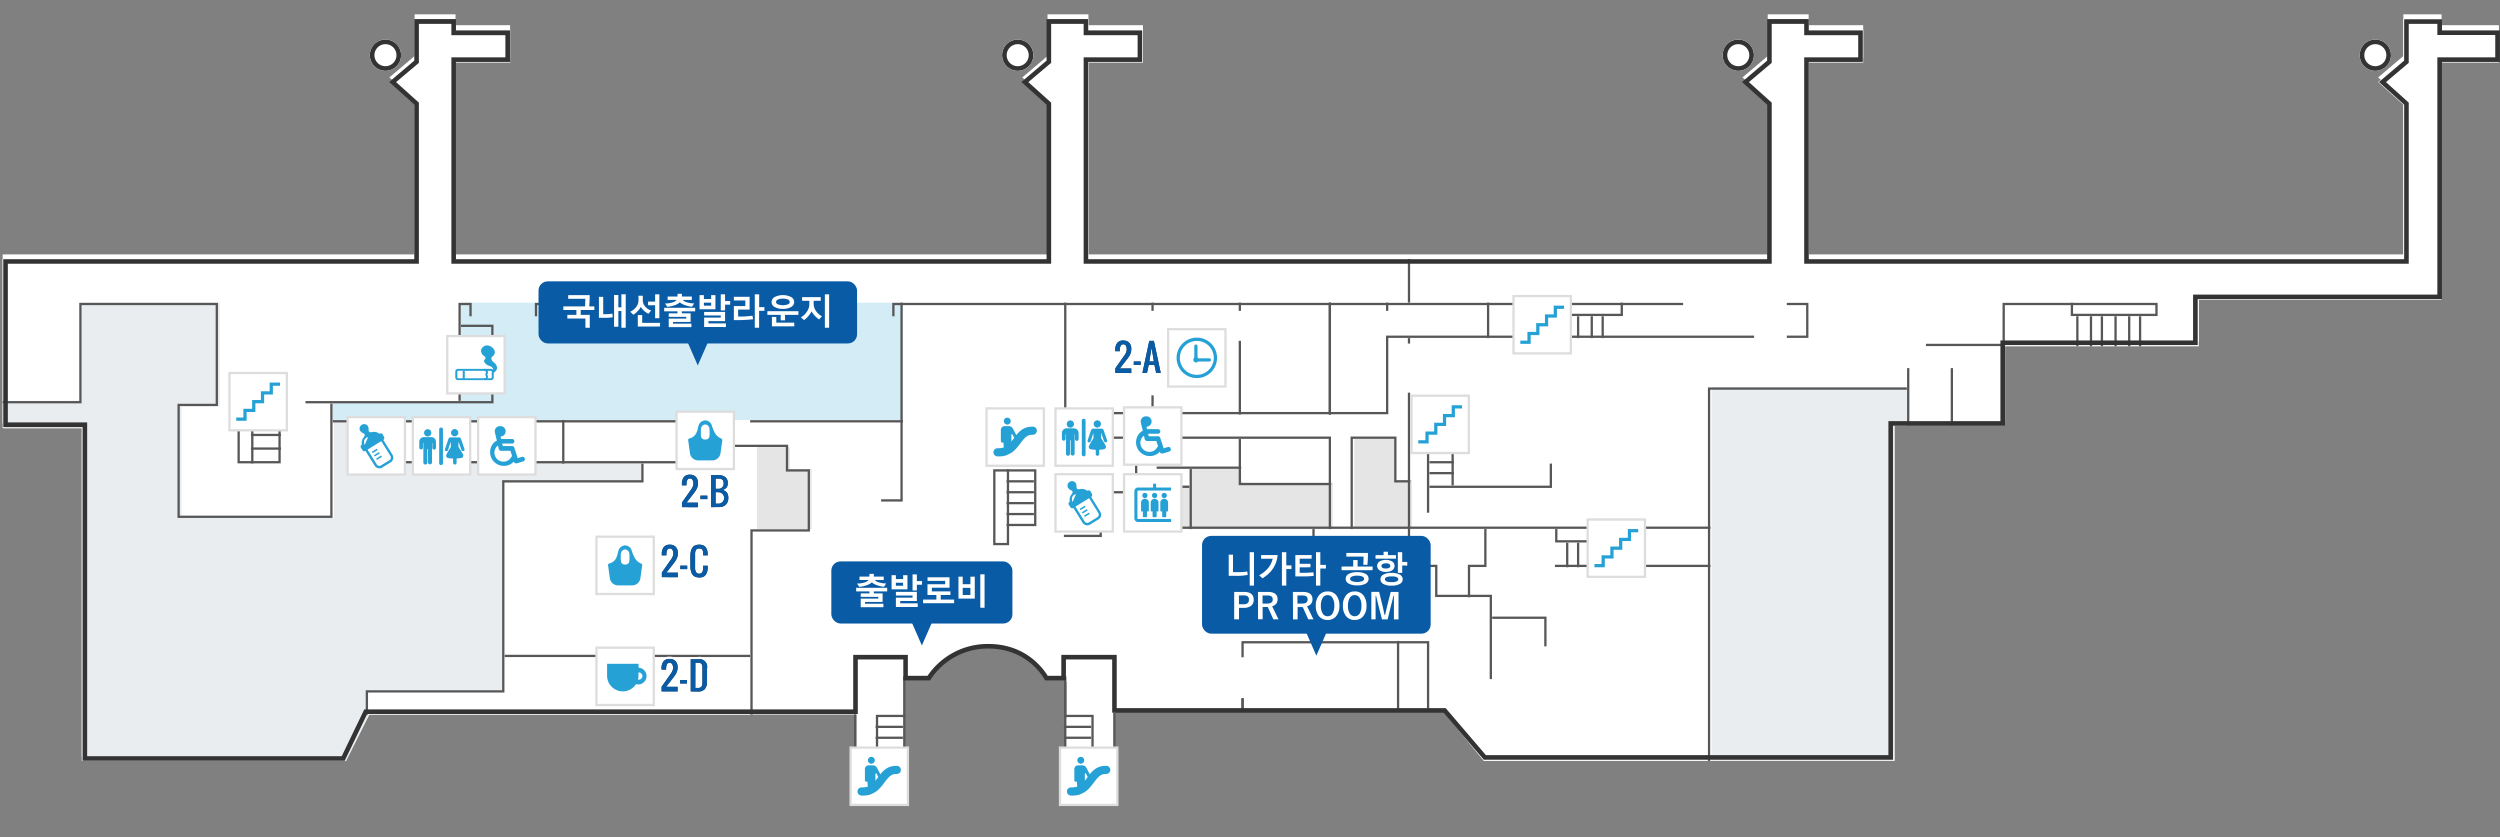 <svg xmlns="http://www.w3.org/2000/svg" xmlns:xlink="http://www.w3.org/1999/xlink" viewBox="0 0 1090 365"><rect x="0" y="0" width="1090" height="365" fill="#808080" stroke="none"/><defs><style>.cls-1,.cls-4{fill:#fff;}.cls-1{stroke:#ddd;}.cls-1,.cls-8{stroke-miterlimit:10;}.cls-2,.cls-3,.cls-7{fill:#26a1d6;}.cls-2{fill-rule:evenodd;}.cls-5{fill:#e9edef;}.cls-6{fill:#e5e5e5;}.cls-7{opacity:0.2;}.cls-10,.cls-12,.cls-8{fill:none;}.cls-8{stroke:#585757;}.cls-9{fill:#333;}.cls-11{fill:#095ba5;}.cls-12{stroke:#fff;stroke-width:2px;}.cls-13{fill:#2f3c45;}</style><symbol id="哺乳瓶" data-name="哺乳瓶" viewBox="0 0 26 26"><rect class="cls-1" x="0.5" y="0.5" width="25" height="25"/><polygon class="cls-3" points="11.45 16.14 13.62 14.8 13.27 14.24 11.1 15.57 11.45 16.14"/><polygon class="cls-3" points="12.37 17.63 14.54 16.3 14.2 15.73 12.02 17.07 12.37 17.63"/><polygon class="cls-3" points="13.29 19.13 15.46 17.8 15.12 17.23 12.94 18.57 13.29 19.13"/><path class="cls-3" d="M14.5,7.69l-.13.08-.06-.06a3.59,3.59,0,0,0-2-.79c-1-.12-1.85.48-2.42-.11s.22-1.15-.7-2.65A2,2,0,0,0,5.86,6.24c.92,1.49,1.8,1.06,2.05,1.82s-.67,1.3-1,2.21a3.53,3.53,0,0,0-.17,2.1s0,.05,0,.07l-.12.08a1,1,0,0,0-.31,1.31L7,14.9a.93.93,0,0,0,1.3.31l0,0,4,6.44a2.4,2.4,0,0,0,3.32.79l3.66-2.25a2.4,2.4,0,0,0,.79-3.32l-4-6.44,0,0a1,1,0,0,0,.31-1.31L15.8,8A.93.93,0,0,0,14.5,7.69ZM9.44,9.18l-1.5,3.46C6.85,9.68,9.44,9.18,9.44,9.18Zm9.73,8.22a1.34,1.34,0,0,1,.08,1.28,1.29,1.29,0,0,1-.52.59l-3.66,2.25a1.34,1.34,0,0,1-1.28.08,1.29,1.29,0,0,1-.59-.52l-4-6.44.92-.57,4.15-2.55.91-.56Z"/></symbol><symbol id="階段" data-name="階段" viewBox="0 0 26 26"><rect class="cls-1" x="0.5" y="0.5" width="25" height="25"/><polygon class="cls-3" points="18.02 4.67 18.02 8.48 14.2 8.48 14.2 12.29 10.39 12.29 10.39 16.11 6.57 16.11 6.57 19.92 3.46 19.92 3.46 21.33 7.98 21.33 7.98 17.52 11.8 17.52 11.8 13.71 15.61 13.71 15.61 9.89 19.43 9.89 19.43 6.08 22.54 6.08 22.54 4.67 18.02 4.67"/></symbol><symbol id="エスカレーター" data-name="エスカレーター" viewBox="0 0 26 26"><rect class="cls-1" x="0.5" y="0.5" width="25" height="25"/><path class="cls-3" d="M9.56,7.53A1.5,1.5,0,1,0,8.05,6,1.51,1.51,0,0,0,9.56,7.53Z"/><path class="cls-3" d="M20.65,8.47h-.44A7.59,7.59,0,0,0,17.37,9a7.86,7.86,0,0,0-2,1.18,10.67,10.67,0,0,0-1.34,1.29l-.56.66L12,9.32a2,2,0,0,0-1.81-1.09H9.55l-1.31,0a1.68,1.68,0,0,0-1.5,1.52l0,5a.66.66,0,0,0,.66.65h.46l.14,2.09a6.7,6.7,0,0,1-2.31.37h-.4a1.78,1.78,0,0,0,0,3.56h.4A10.36,10.36,0,0,0,9,21a25.23,25.23,0,0,0,2.3-1.12,11.56,11.56,0,0,0,1.58-1.3A21,21,0,0,0,15,16.07c.1-.14.2-.28.31-.41.34-.46.65-.89,1-1.28a9.91,9.91,0,0,1,.91-1,5,5,0,0,1,1.36-1A3.9,3.9,0,0,1,20.22,12h.43a1.78,1.78,0,1,0,0-3.56Zm-8.19,5-.28.38c-.27.36-.56.74-.85,1.1l0-3a.23.23,0,0,1,.18-.24.25.25,0,0,1,.28.12l.8,1.54A.71.71,0,0,1,12.46,13.49Z"/></symbol><symbol id="たばこ" data-name="たばこ" viewBox="0 0 26 26"><rect class="cls-1" x="0.5" y="0.5" width="25" height="25"/><path class="cls-2" d="M5.17,15.64A.32.32,0,0,0,4.9,16v2.55a.32.32,0,0,0,.27.34H19.62a.32.32,0,0,0,.27-.34V16a.32.32,0,0,0-.27-.33Zm14.45,4.09H5.17A1.18,1.18,0,0,1,4,18.52V16a1.17,1.17,0,0,1,1.14-1.2H19.62A1.17,1.17,0,0,1,20.77,16v2.55A1.18,1.18,0,0,1,19.62,19.73Z"/><rect class="cls-3" x="7.25" y="15.67" width="0.88" height="3.99"/><path class="cls-3" d="M19.9,16.59a2.43,2.43,0,0,0,2.32-2.13A3.21,3.21,0,0,0,21,12.14c-1.39-.9-1.55-2.23-.85-2.71a2.21,2.21,0,0,0,.95-2.64,3.8,3.8,0,0,0-3-2.19,2.68,2.68,0,0,0-2.74,1.66c-.48.89.32,2.4.95,2.76s1.25,1,.54,1.69c-1,.89.71,2.41,1.67,2.69C20,13.85,21.32,14.72,19.9,16.59Z"/><path class="cls-3" d="M16.65,19.75v-.87c.44,0,.78-.25.78-.57v-.12a1.44,1.44,0,0,1-.14-1.57l0-.06a.61.61,0,0,0,.11-.31c0-.32-.36-.59-.78-.59v-.88a1.56,1.56,0,0,1,1.65,1.47,1.48,1.48,0,0,1-.23.78.53.53,0,0,0-.07.25.55.55,0,0,0,.15.4l.07.07,0,.09a1.27,1.27,0,0,1,.06.47A1.53,1.53,0,0,1,16.65,19.75Z"/></symbol><symbol id="トイレ" data-name="トイレ" viewBox="0 0 26 26"><rect class="cls-1" x="0.5" y="0.5" width="25" height="25"/><path class="cls-3" d="M7,8.9A1.58,1.58,0,1,0,5.4,7.33,1.57,1.57,0,0,0,7,8.9Z"/><path class="cls-3" d="M5.37,9.19a2,2,0,0,0-2.06,2.05v2.62a.8.8,0,0,0,1.59,0v-2.1h.18v8.52a.87.87,0,0,0,1.74,0V14.39h.29v5.89a.88.88,0,0,0,1.75,0V11.76H9v2.1a.79.79,0,0,0,1.58,0V11.24A2.05,2.05,0,0,0,8.58,9.19Z"/><path class="cls-3" d="M18.74,8.85a1.58,1.58,0,1,0-1.58-1.57A1.58,1.58,0,0,0,18.74,8.85Z"/><path class="cls-3" d="M18.79,21.15a.78.78,0,0,0,.79-.74v-1.9a12,12,0,0,0,2.27-.27,1.1,1.1,0,0,0,.67-1c0-.59-2.15-3.81-2.15-3.81l.08-2.27,1.23,3.69a.74.74,0,0,0,.88.42.63.63,0,0,0,.47-.81L21.45,9.86a1,1,0,0,0-.69-.53c-.3,0-3.75,0-4,0a1,1,0,0,0-.7.53l-1.57,4.63a.62.62,0,0,0,.46.81.73.73,0,0,0,.88-.42L17,11.19l.09,2.27S15,16.68,15,17.27a1.1,1.1,0,0,0,.67,1,12.93,12.93,0,0,0,2.38.27v1.9A.78.78,0,0,0,18.79,21.15Z"/><path class="cls-3" d="M12.81,21.39a.83.83,0,0,1-.83-.83V5.75a.83.83,0,0,1,1.65,0V20.56A.83.83,0,0,1,12.81,21.39Z"/></symbol><symbol id="車いす" data-name="車いす" viewBox="0 0 26 26"><rect class="cls-1" x="0.5" y="0.5" width="25" height="25"/><path class="cls-2" d="M14.77,18.18a4.48,4.48,0,0,1-.51.64,3.94,3.94,0,0,1-5.57-5.57L9,13l.16-.13.36,1.53a1,1,0,0,0,1,.76h4.06l.73,2.26Zm6.08.32a1,1,0,0,0-1.28-.69l-1.8.56-1.5-4.59a1,1,0,0,0-1-.69h-4L11,12H15.3a1,1,0,1,0,0-2H10.53l-.24-1.09.22,0A2.21,2.21,0,0,0,10,4.42a2.48,2.48,0,0,0-.54.06A2.23,2.23,0,0,0,7.82,7.16l.84,3.56L8.17,11a6.17,6.17,0,0,0-.93.76,6,6,0,0,0,8.47,8.47l.22-.24.16-.18,0,.13a1,1,0,0,0,1,.69,1.06,1.06,0,0,0,.31,0l2.76-.85A1,1,0,0,0,20.85,18.5Z"/></symbol><symbol id="売店" data-name="売店" viewBox="0 0 26 26"><rect class="cls-1" x="0.5" y="0.5" width="25" height="25"/><path class="cls-3" d="M19.81,12.13a5.71,5.71,0,0,1-2.68-2.51,20.26,20.26,0,0,1-1.42-3.56A3.13,3.13,0,0,0,13,4.29a3.13,3.13,0,0,0-2.7,1.77c-.42.84-.49,2.31-1.19,3.77a4.48,4.48,0,0,1-2.91,2.3.75.75,0,0,0-.61,1l.76,5.49a3.61,3.61,0,0,0,3.57,3.11h6.17a3.61,3.61,0,0,0,3.57-3.11l.76-5.49S20.64,12.46,19.81,12.13ZM14.9,10.47a3.69,3.69,0,0,1-.26,1.39,1.7,1.7,0,0,1-1.64.76,1.69,1.69,0,0,1-1.63-.76,3.66,3.66,0,0,1-.27-1.39V8.55a3.66,3.66,0,0,1,.27-1.39A1.94,1.94,0,0,1,13,6.06a2,2,0,0,1,1.64,1.1,3.69,3.69,0,0,1,.26,1.39Z"/></symbol><symbol id="カフェ" data-name="カフェ" viewBox="0 0 26 26"><rect class="cls-1" x="0.5" y="0.5" width="25" height="25"/><path class="cls-3" d="M18.87,9.21h0V7.51H5.14V12.7a6.85,6.85,0,0,0,12.64,3.65,3.55,3.55,0,0,0,1.09.17,3.66,3.66,0,0,0,0-7.31Zm0,5.23-.26,0a6.93,6.93,0,0,0,.22-1.72V11.29h0a1.58,1.58,0,1,1,0,3.15Z"/></symbol><symbol id="エレベーター" data-name="エレベーター" viewBox="0 0 26 26"><rect class="cls-1" x="0.5" y="0.5" width="25" height="25"/><path class="cls-3" d="M13.82,10.93a1.15,1.15,0,1,0-1.16-1.14A1.15,1.15,0,0,0,13.82,10.93Z"/><path class="cls-3" d="M13.82,11.22a1.71,1.71,0,0,0-1.71,1.55v3.32c0,.54.06.67.32.67h.5V18.9a.36.36,0,0,0,.36.35h1.06a.36.36,0,0,0,.36-.35V16.76h.51c.25,0,.3-.13.3-.67V12.77A1.7,1.7,0,0,0,13.82,11.22Z"/><path class="cls-3" d="M9.6,10.93A1.15,1.15,0,1,0,8.44,9.79,1.15,1.15,0,0,0,9.6,10.93Z"/><path class="cls-3" d="M9.6,11.22a1.7,1.7,0,0,0-1.7,1.55v3.32c0,.54,0,.67.3.67h.51V18.9a.36.36,0,0,0,.36.35h1.06a.36.36,0,0,0,.36-.35V16.76H11c.26,0,.31-.13.31-.67V12.77A1.7,1.7,0,0,0,9.6,11.22Z"/><path class="cls-3" d="M18,10.93a1.15,1.15,0,1,1,1.16-1.14A1.15,1.15,0,0,1,18,10.93Z"/><path class="cls-3" d="M18,11.22a1.7,1.7,0,0,1,1.7,1.55v3.32c0,.54,0,.67-.31.67H18.9V18.9a.35.35,0,0,1-.36.35H17.49a.37.37,0,0,1-.37-.35V16.76h-.5c-.25,0-.31-.13-.31-.67V12.77A1.71,1.71,0,0,1,18,11.22Z"/><path class="cls-3" d="M6.42,7.69a.26.26,0,0,1,.19-.07H21V6.3H14.47V4.65H13.14V6.3H6.61A1.6,1.6,0,0,0,5,7.89V19.76a1.55,1.55,0,0,0,.48,1.12,1.61,1.61,0,0,0,1.13.47H21V20H6.61A.26.26,0,0,1,6.42,20a.28.28,0,0,1-.09-.19V7.89A.27.27,0,0,1,6.42,7.69Z"/></symbol><symbol id="エアリウムラウンジ" data-name="エアリウムラウンジ" viewBox="0 0 26 26"><rect class="cls-1" x="0.5" y="0.5" width="25" height="25"/><path class="cls-2" d="M13,4.18A8.82,8.82,0,1,0,21.82,13,8.81,8.81,0,0,0,13,4.18Zm0,1.43A7.39,7.39,0,1,1,5.62,13,7.39,7.39,0,0,1,13,5.61Z"/><path class="cls-3" d="M12.67,15a1.16,1.16,0,0,1-.84-.36,1.2,1.2,0,0,1,0-1.7s.05,0,.07-.07v-5a.7.7,0,0,1,1.4,0V12.8a1,1,0,0,1,.21.17,1.06,1.06,0,0,1,.19.23h4.68a.7.7,0,1,1,0,1.39H13.59l-.08.08A1.12,1.12,0,0,1,12.67,15Z"/></symbol></defs><g id="フロア"><rect class="cls-4" x="372.86" y="285.13" width="21.31" height="42.5"/><rect class="cls-4" x="464.49" y="285.13" width="21.31" height="42.5"/><circle class="cls-4" cx="1035.64" cy="24.06" r="6.8"/><circle class="cls-4" cx="1035.64" cy="24.06" r="6.8"/><path class="cls-4" d="M1064.52,11V6.25h-16.66V24.43l-11,9.33,11,9.88v67.28H788.57V25.28h23.79V11H788.57V6.25H770.73V24.43l-11,9.33,11,9.88v67.28H474.56V25.28h23.79V11H474.56V6.25H456.72V24.43l-11,9.33,11,9.88v67.28H198.61V25.28H222.4V11H198.61V6.25H180.77V24.43l-11,9.33,11,9.88v67.28H1.16v73.74h34.5V329.77H150.29l9.8-20.22H373.46V285.76h20.22v8.33h11.83A29.75,29.75,0,0,1,431,280.21c17.78,0,24.66,13.88,24.66,13.88H465v-8.33h20.22v22.6H629.41l17.51,21.41H825.44V183.47h48.77V149h84.45V128.76h105.86V25.28h25V11Z"/><circle class="cls-4" cx="757.89" cy="24.06" r="6.8"/><circle class="cls-4" cx="443.72" cy="24.06" r="6.8"/><circle class="cls-4" cx="168.06" cy="24.06" r="6.8"/><path class="cls-4" d="M1064.52,13V8.25h-16.66V26.43l-11,9.33,11,9.88v67.28H788.57V27.28h23.79V13H788.57V8.25H770.73V26.43l-11,9.33,11,9.88v67.28H474.56V27.28h23.79V13H474.56V8.25H456.72V26.43l-11,9.33,11,9.88v67.28H198.61V27.28H222.4V13H198.61V8.25H180.77V26.43l-11,9.33,11,9.88v67.28H1.16v73.74h34.5V331.77H150.29l9.8-20.22H373.46V287.76h20.22v8.33h11.83A29.75,29.75,0,0,1,431,282.21c17.78,0,24.66,13.88,24.66,13.88H465v-8.33h20.22v22.6H629.41l17.51,21.41H825.44V185.47h48.77V151h84.45V130.76h105.86V27.28h25V13Z"/><circle class="cls-4" cx="757.89" cy="24.06" r="6.8"/><circle class="cls-4" cx="443.72" cy="24.06" r="6.8"/><circle class="cls-4" cx="168.06" cy="24.06" r="6.8"/><polygon class="cls-5" points="1.75 174.89 1.75 186.66 36.24 186.66 36.24 331.77 150.87 331.77 161.13 311.29 161.13 300.85 220.6 300.85 220.6 210.45 280.07 210.45 280.07 202.13 158.75 202.13 158.75 184.28 145.67 184.28 145.67 225.91 79.06 225.91 79.06 177.15 95.71 177.15 95.71 131.95 35.05 131.95 35.05 174.77 1.75 174.89"/><polygon class="cls-5" points="519.15 211.64 507.25 211.64 507.25 230.67 581 230.67 581 210.45 541.75 210.45 541.75 204.5 519.15 204.5 519.15 211.64"/><polygon class="cls-5" points="590.52 191.42 590.52 230.67 615.49 230.67 615.49 209.26 608.36 209.26 608.36 191.42 590.52 191.42"/><polygon class="cls-5" points="746.33 168.82 831.97 168.82 831.97 185.47 826.02 185.47 826.02 331.77 746.33 331.77 746.33 168.82"/><polygon class="cls-5" points="330.03 194.99 330.03 230.67 353.82 230.67 353.82 204.5 344.3 204.5 344.3 194.99 330.03 194.99"/><polygon class="cls-5" points="1.75 174.89 1.75 186.66 36.24 186.66 36.24 331.77 150.87 331.77 161.13 311.29 161.13 300.85 220.6 300.85 220.6 210.45 280.07 210.45 280.07 202.13 158.75 202.13 158.75 184.28 145.67 184.28 145.67 225.91 79.06 225.91 79.06 177.15 95.71 177.15 95.71 131.95 35.05 131.95 35.05 174.77 1.75 174.89"/><polygon class="cls-6" points="519.15 211.64 507.25 211.64 507.25 230.67 581 230.67 581 210.45 541.75 210.45 541.75 204.5 519.15 204.5 519.15 211.64"/><polygon class="cls-6" points="590.52 191.42 590.52 230.67 615.49 230.67 615.49 209.26 608.36 209.26 608.36 191.42 590.52 191.42"/><polygon class="cls-5" points="746.33 168.82 831.97 168.82 831.97 185.47 826.02 185.47 826.02 331.77 746.33 331.77 746.33 168.82"/><polygon class="cls-6" points="330.03 194.99 330.03 230.67 353.82 230.67 353.82 204.5 344.3 204.5 344.3 194.99 330.03 194.99"/><polygon class="cls-7" points="145.09 175.46 145.09 183.09 393.68 183.09 393.68 131.95 200.99 131.95 200.99 175.49 145.09 175.46"/><polygon class="cls-4" points="218.83 286.57 218.83 300.85 160.55 300.85 160.55 311.55 327.07 311.55 327.07 286.57 218.83 286.57"/><polygon class="cls-4" points="297.33 194.99 329.45 194.99 329.45 230.67 327.07 230.67 327.07 286.57 218.83 286.57 218.83 210.45 279.49 210.45 279.49 202.13 297.33 202.13 297.33 194.99"/><polygon class="cls-4" points="463.85 131.35 463.85 180.12 605.39 180.12 605.39 146.82 648.22 146.82 648.22 131.35 463.85 131.35"/><rect class="cls-4" x="541.17" y="190.83" width="39.25" height="19.03"/><polyline class="cls-8" points="745.15 331.77 745.15 169.42 831.39 169.42"/><line class="cls-8" x1="831.98" y1="160.5" x2="831.98" y2="185.47"/><line class="cls-8" x1="851.01" y1="160.5" x2="851.01" y2="185.47"/><line class="cls-8" x1="464.45" y1="297.28" x2="464.45" y2="312.74"/><line class="cls-8" x1="109.4" y1="184.88" x2="122.49" y2="184.88"/><line class="cls-8" x1="109.4" y1="178.93" x2="122.49" y2="178.93"/><line class="cls-8" x1="109.4" y1="189.64" x2="122.49" y2="189.64"/><line class="cls-8" x1="109.4" y1="195.58" x2="122.49" y2="195.58"/><polyline class="cls-8" points="109.4 201.53 121.89 201.53 121.89 174.17 109.4 174.17"/><rect class="cls-8" x="104.05" y="168.23" width="5.95" height="33.3"/><polyline class="cls-8" points="438.88 228.89 451.36 228.89 451.36 205.1 438.88 205.1"/><rect class="cls-8" x="433.52" y="205.1" width="5.95" height="32.11"/><polyline class="cls-8" points="669.03 131.95 669.03 137.3 700.9 137.3 707.09 137.3 707.09 131.95"/><line class="cls-8" x1="698.77" y1="137.9" x2="698.77" y2="147.41"/><line class="cls-8" x1="694.01" y1="137.9" x2="694.01" y2="147.41"/><line class="cls-8" x1="688.06" y1="137.9" x2="688.06" y2="147.41"/><line class="cls-8" x1="683.3" y1="137.9" x2="683.3" y2="147.41"/><line class="cls-8" x1="677.36" y1="137.9" x2="677.36" y2="147.41"/><line class="cls-8" x1="671.41" y1="137.9" x2="671.41" y2="147.41"/><polyline class="cls-8" points="903.35 131.95 903.35 137.3 940.22 137.3 940.22 132.54 873.61 132.54 873.61 150.98"/><line class="cls-8" x1="933.08" y1="137.9" x2="933.08" y2="150.98"/><line class="cls-8" x1="928.33" y1="137.9" x2="928.33" y2="150.98"/><line class="cls-8" x1="922.38" y1="137.9" x2="922.38" y2="150.98"/><line class="cls-8" x1="916.43" y1="137.9" x2="916.43" y2="150.98"/><line class="cls-8" x1="911.67" y1="137.9" x2="911.67" y2="150.98"/><line class="cls-8" x1="905.73" y1="137.9" x2="905.73" y2="150.98"/><polyline class="cls-8" points="678.54 230.67 678.54 236.02 704.12 236.02"/><line class="cls-8" x1="699.96" y1="236.62" x2="699.96" y2="247.32"/><line class="cls-8" x1="694.01" y1="236.62" x2="694.01" y2="247.32"/><line class="cls-8" x1="688.06" y1="236.62" x2="688.06" y2="247.32"/><line class="cls-8" x1="683.3" y1="236.62" x2="683.3" y2="247.32"/><line class="cls-8" x1="704.71" y1="230.67" x2="704.71" y2="247.32"/><polyline class="cls-8" points="1.16 175.36 35.06 175.36 35.06 132.54 94.53 132.54 94.53 176.55 77.88 176.55 77.88 225.32 144.49 225.32 144.49 175.96"/><polyline class="cls-8" points="133.19 175.36 214.67 175.36 214.67 142.06 200.99 142.06"/><polyline class="cls-8" points="205.15 137.9 205.15 132.54 200.39 132.54 200.39 174.77"/><polyline class="cls-8" points="393.08 131.95 393.08 218.18 384.16 218.18"/><polyline class="cls-8" points="389.51 137.9 389.51 132.54 733.85 132.54"/><polyline class="cls-8" points="145.09 183.69 297.93 183.69 297.93 201.53 157.97 201.53 158.39 183.15"/><polyline class="cls-8" points="159.95 311.55 159.95 301.44 219.43 301.44 219.43 209.86 280.09 209.86 280.09 202.13"/><polyline class="cls-8" points="297.33 194.39 343.13 194.39 343.13 205.1 352.64 205.1 352.64 231.27 327.66 231.27 327.66 311.55"/><line class="cls-8" x1="220.02" y1="285.98" x2="327.07" y2="285.98"/><line class="cls-8" x1="195.64" y1="183.09" x2="195.64" y2="202.13"/><line class="cls-8" x1="245.59" y1="183.09" x2="245.59" y2="202.13"/><polyline class="cls-8" points="233.7 137.9 233.7 132.54 362.16 132.54 362.16 137.9"/><line class="cls-8" x1="327.07" y1="183.69" x2="393.68" y2="183.69"/><polyline class="cls-8" points="464.45 131.95 464.45 180.12 604.8 180.12 604.8 146.82 764.78 146.82"/><polyline class="cls-8" points="779.05 146.82 787.97 146.82 787.97 132.54 779.05 132.54"/><line class="cls-8" x1="502.51" y1="131.95" x2="502.51" y2="135.52"/><line class="cls-8" x1="502.51" y1="172.39" x2="502.51" y2="180.72"/><line class="cls-8" x1="540.57" y1="131.95" x2="540.57" y2="135.52"/><line class="cls-8" x1="604.8" y1="131.95" x2="604.8" y2="135.52"/><line class="cls-8" x1="614.32" y1="147.41" x2="614.32" y2="149.79"/><polyline class="cls-8" points="614.32 171.2 614.32 246.73 626.21 246.73 626.21 259.81 650 259.81 650 296.09"/><line class="cls-8" x1="540.57" y1="148.6" x2="540.57" y2="180.72"/><line class="cls-8" x1="579.82" y1="131.95" x2="579.82" y2="180.72"/><line class="cls-8" x1="648.81" y1="131.95" x2="648.81" y2="147.41"/><line class="cls-8" x1="614.32" y1="112.92" x2="614.32" y2="131.95"/><polyline class="cls-8" points="463.85 190.83 495.37 190.83 495.37 214.62 479.87 214.62 463.85 214.62"/><polyline class="cls-8" points="463.85 233.65 479.91 233.65 479.91 215.21"/><polyline class="cls-8" points="504.29 190.83 579.82 190.83 579.82 230.67"/><line class="cls-8" x1="504.29" y1="203.91" x2="541.17" y2="203.91"/><polyline class="cls-8" points="540.57 191.42 540.57 211.05 580.42 211.05"/><line class="cls-8" x1="519.16" y1="204.5" x2="519.16" y2="230.67"/><polyline class="cls-8" points="518.57 212.24 507.27 212.24 507.27 230.08 745.75 230.08"/><polyline class="cls-8" points="614.91 209.86 608.37 209.86 608.37 190.83 589.34 190.83 589.34 230.67"/><polyline class="cls-8" points="647.62 230.67 647.62 246.73 640.48 246.73 640.48 260.41"/><polyline class="cls-8" points="650.59 269.33 673.79 269.33 673.79 281.82"/><line class="cls-8" x1="677.95" y1="246.73" x2="745.75" y2="246.73"/><line class="cls-8" x1="572.69" y1="230.67" x2="572.69" y2="279.44"/><line class="cls-8" x1="541.76" y1="304.42" x2="541.76" y2="310.36"/><polyline class="cls-8" points="541.76 286.57 541.76 280.03 622.64 280.03 622.64 309.18"/><line class="cls-8" x1="609.56" y1="310.36" x2="609.56" y2="279.44"/><line class="cls-8" x1="839.71" y1="150.39" x2="873.02" y2="150.39"/><line class="cls-8" x1="464.45" y1="294.9" x2="464.45" y2="312.74"/><line class="cls-8" x1="394.27" y1="294.9" x2="394.27" y2="312.74"/><line class="cls-8" x1="438.87" y1="214.61" x2="450.77" y2="214.61"/><line class="cls-8" x1="438.87" y1="209.86" x2="450.77" y2="209.86"/><line class="cls-8" x1="438.87" y1="219.37" x2="450.77" y2="219.37"/><line class="cls-8" x1="438.87" y1="224.13" x2="450.77" y2="224.13"/><line class="cls-8" x1="579.82" y1="131.95" x2="579.82" y2="180.72"/><line class="cls-8" x1="633.35" y1="191.42" x2="633.35" y2="211.64"/><polyline class="cls-8" points="623.24 212.24 676.17 212.24 676.17 202.13"/><line class="cls-8" x1="633.94" y1="206.29" x2="623.24" y2="206.29"/><line class="cls-8" x1="633.94" y1="201.53" x2="623.24" y2="201.53"/><line class="cls-8" x1="633.94" y1="195.58" x2="623.24" y2="195.58"/><line class="cls-8" x1="622.64" y1="191.42" x2="622.64" y2="223.54"/><line class="cls-8" x1="541.76" y1="304.42" x2="541.76" y2="310.36"/><path class="cls-9" d="M1035.64,19.26a4.8,4.8,0,1,1-4.8,4.8,4.81,4.81,0,0,1,4.8-4.8m0-2a6.8,6.8,0,1,0,6.8,6.8,6.8,6.8,0,0,0-6.8-6.8Z"/><path class="cls-9" d="M1062.68,10.31v4.94h25.25V25h-25.25V128.45H956.18v20h-84v35.17H823.34V329.23H647.84l-16.91-19.77-.6-.7H486.89V285.53H462.73v9.12H456.8c-2.14-3.5-9.84-13.88-25.82-13.88a31.65,31.65,0,0,0-26.58,13.88h-8.58v-9.12H372v23.76H158.83l-.54,1.13L149,329.69H38V184.17H3.42V115H182.63V44.75l-.66-.6-9.28-8.35L181.93,28l.7-.6v-17H196.8v4.94h23.55V25H196.8v90H458.3V44.75l-.66-.6-9.28-8.35L457.59,28l.71-.6v-17h14.17v4.94H496V25H472.47v90h300V44.75l-.67-.6-9.28-8.35L771.76,28l.71-.6v-17h14.16v4.94h23.55V25H786.63v90h263.58V44.75l-.66-.6-9.28-8.35L1049.5,28l.71-.6v-17h12.47m2-2h-16.47V26.43l-11,9.33,11,9.88V113H788.63V27h23.55V13.25H788.63V8.31H770.47V26.43l-11,9.33,11,9.88V113h-296V27H498V13.25H474.47V8.31H456.3V26.43l-11,9.33,11,9.88V113H198.8V27h23.55V13.25H198.8V8.31H180.63V26.43l-11,9.33,11,9.88V113H1.42v73.21H36V331.69H150.29l9.8-20.4H374V287.53h19.84v9.12h11.69A29.75,29.75,0,0,1,431,282.77c17.78,0,24.66,13.88,24.66,13.88h9.09v-9.12h20.16v23.23H629.41l17.51,20.47H825.34V185.62H874.2V150.45h84v-20h106.5V27h25.25V13.25h-25.25V8.31Z"/><path class="cls-9" d="M757.89,19.26a4.8,4.8,0,1,1-4.8,4.8,4.81,4.81,0,0,1,4.8-4.8m0-2a6.8,6.8,0,1,0,6.8,6.8,6.81,6.81,0,0,0-6.8-6.8Z"/><path class="cls-9" d="M443.72,19.26a4.8,4.8,0,1,1-4.8,4.8,4.82,4.82,0,0,1,4.8-4.8m0-2a6.8,6.8,0,1,0,6.81,6.8,6.81,6.81,0,0,0-6.81-6.8Z"/><path class="cls-9" d="M168.06,19.26a4.8,4.8,0,1,1-4.8,4.8,4.81,4.81,0,0,1,4.8-4.8m0-2a6.8,6.8,0,1,0,6.8,6.8,6.8,6.8,0,0,0-6.8-6.8Z"/><rect id="_スライス_" data-name="&lt;スライス&gt;" class="cls-10" x="1.16" y="110.54" width="862.34" height="246.21"/><line class="cls-8" x1="381.78" y1="335.94" x2="393.68" y2="335.94"/><line class="cls-8" x1="381.78" y1="340.69" x2="393.68" y2="340.69"/><line class="cls-8" x1="475.75" y1="335.94" x2="463.85" y2="335.94"/><line class="cls-8" x1="476.94" y1="340.69" x2="465.04" y2="340.69"/><line class="cls-8" x1="381.78" y1="344.26" x2="393.68" y2="344.26"/><line class="cls-8" x1="475.75" y1="344.26" x2="463.85" y2="344.26"/><polyline class="cls-8" points="394.27 348.43 394.27 312.15 382.38 312.15 382.38 348.43"/><line class="cls-8" x1="381.78" y1="321.66" x2="393.68" y2="321.66"/><line class="cls-8" x1="381.78" y1="316.91" x2="393.68" y2="316.91"/><line class="cls-8" x1="381.78" y1="326.42" x2="393.68" y2="326.42"/><line class="cls-8" x1="381.78" y1="331.18" x2="393.68" y2="331.18"/><line class="cls-8" x1="372.86" y1="311.55" x2="372.86" y2="348.43"/><polyline class="cls-8" points="464.45 348.43 464.45 312.15 476.34 312.15 476.34 348.43"/><line class="cls-8" x1="475.75" y1="321.66" x2="463.85" y2="321.66"/><line class="cls-8" x1="475.75" y1="316.91" x2="463.85" y2="316.91"/><line class="cls-8" x1="475.75" y1="326.42" x2="463.85" y2="326.42"/><line class="cls-8" x1="475.75" y1="331.18" x2="463.85" y2="331.18"/><line class="cls-8" x1="485.86" y1="310.36" x2="485.86" y2="348.43"/><line class="cls-8" x1="372.86" y1="311.55" x2="372.86" y2="348.43"/></g><g id="文字"><g id="韓国語"><g id="吹き出し"><rect class="cls-11" x="234.8" y="122.67" width="138.88" height="27.07" rx="4"/><polygon class="cls-11" points="304.23 159.34 299.16 147.74 309.31 147.74 304.23 159.34"/><rect class="cls-11" x="362.46" y="244.78" width="78.95" height="27.07" rx="4"/><polygon class="cls-11" points="401.94 281.44 396.86 269.84 407.01 269.84 401.94 281.44"/><rect class="cls-11" x="524.09" y="233.65" width="99.68" height="42.63" rx="4"/><polygon class="cls-11" points="573.93 285.88 568.85 274.28 579 274.28 573.93 285.88"/></g><g id="韓国語-2" data-name="韓国語"><path class="cls-4" d="M255.24,142.89v-4h-7.88v-1.61h3.95v-2.11h-5.69v-1.59h9.48c.07-1.18.11-2.28.11-3.29h-7.47v-1.6h9.37c0,1.3-.06,2.93-.19,4.89h2.22v1.59H253.2v2.11h3.94v5.66Z"/><path class="cls-4" d="M267.17,138.31a15.39,15.39,0,0,1-2.09.24c-.69,0-2,0-3.95,0v-9.13H263V137a27,27,0,0,0,4-.25Zm3.76,4.58v-7.28H269.6v6.84h-1.87V128.61h1.87V134h1.33v-5.69h1.89v14.57Z"/><path class="cls-4" d="M282.72,136.81a7.85,7.85,0,0,1-3.32-3,8.59,8.59,0,0,1-1.47,1.94,7.53,7.53,0,0,1-1.78,1.48l-1.38-1.31a6.38,6.38,0,0,0,2.61-2.1,4.61,4.61,0,0,0,1-2.78v-2.11h1.88V131a4.09,4.09,0,0,0,1.07,2.68,5.22,5.22,0,0,0,2.57,1.67Zm-4.64,5.57v-5H280v3.38h7.78v1.59Zm7.55-3.64v-5.63h-3.07v-1.6h3.07v-3.19h1.85v10.42Z"/><path class="cls-4" d="M291.57,142.64V138.9h7.65v-.76h-7.65v-1.52h3.82v-.88h-5.8v-1.55H303.1v1.55h-5.81v.88h3.82v3.73h-7.66v.78h8v1.51Zm10.16-8.91a11.63,11.63,0,0,1-3-.66,7,7,0,0,1-2.33-1.24,6.24,6.24,0,0,1-2.25,1.24,12.6,12.6,0,0,1-3.21.69l-1-1.44a10.57,10.57,0,0,0,3.1-.41,4.26,4.26,0,0,0,2-1.13h-3.95v-1.49h4.32V128.1h1.9v1.19h4.32v1.49h-3.95a4.41,4.41,0,0,0,2,1.09,10.6,10.6,0,0,0,3,.41Z"/><path class="cls-4" d="M305,134.84v-6.15h1.89v1.68h3.17v-1.68h1.87v6.15Zm5.06-2.87H306.9v1.29h3.17ZM307,142.56v-4.08h7.25v-.94H307V136h9.13v4h-7.25v1h7.63v1.59Zm9.13-9.73v2.5h-1.88v-7h1.88v2.92h2.22v1.59Z"/><path class="cls-4" d="M328.36,139.19a60.34,60.34,0,0,1-8.4.37v-6.11h5V131h-5V129.4h6.87V135h-5V138a36.75,36.75,0,0,0,6.24-.36Zm2.61-3.68v7.38h-1.88V128.32H331v5.59h2.28v1.6Z"/><path class="cls-4" d="M342.28,137.27v2.4h-1.9v-2.4h-5.8v-1.59H348.1v1.59Zm-.94-2.61a6.8,6.8,0,0,1-3.61-.81,2.45,2.45,0,0,1-1.31-2.16,2.53,2.53,0,0,1,1.33-2.19,8.09,8.09,0,0,1,7.18,0,2.53,2.53,0,0,1,1.33,2.19,2.45,2.45,0,0,1-1.32,2.16A6.83,6.83,0,0,1,341.34,134.66Zm-4.78,7.61v-4.08h1.9v2.48h7.84v1.6Zm4.78-12.06a4.86,4.86,0,0,0-2.22.4,1.22,1.22,0,0,0-.76,1.08,1.14,1.14,0,0,0,.77,1,6.62,6.62,0,0,0,4.42,0,1.14,1.14,0,0,0,.77-1,1.22,1.22,0,0,0-.76-1.08A4.86,4.86,0,0,0,341.34,130.21Z"/><path class="cls-4" d="M357.11,139.28a11.37,11.37,0,0,1-3.28-3.52,10.93,10.93,0,0,1-3.26,3.8l-1.39-1.21a6.73,6.73,0,0,0,2.54-2.35,5.8,5.8,0,0,0,1.15-3.32v-1.54h-3.16v-1.6h8.14v1.6h-3.09v1.49a5.13,5.13,0,0,0,1.09,3.05,7,7,0,0,0,2.51,2.21Zm2.53,3.61V128.32h1.86v14.57Z"/><path class="cls-4" d="M375.27,264.74V261h7.66v-.76h-7.66v-1.51h3.82v-.89h-5.8v-1.55h13.52v1.55H381v.89h3.82v3.72h-7.66v.78h8v1.51Zm10.17-8.91a11.63,11.63,0,0,1-3-.66,6.93,6.93,0,0,1-2.33-1.24,6.38,6.38,0,0,1-2.26,1.24,12.53,12.53,0,0,1-3.2.69l-1-1.44a10.46,10.46,0,0,0,3.09-.41,4.17,4.17,0,0,0,2-1.13h-4v-1.49h4.33V250.2H381v1.19h4.31v1.49h-3.94a4.36,4.36,0,0,0,2,1.09,10.5,10.5,0,0,0,3,.41Z"/><path class="cls-4" d="M388.72,256.94v-6.15h1.88v1.68h3.17v-1.68h1.88v6.15Zm5-2.87H390.6v1.3h3.17Zm-3.11,10.59v-4.08h7.26v-.94h-7.26v-1.59h9.14v4h-7.25v1h7.63v1.59Zm9.14-9.72v2.49h-1.88v-7h1.88v2.92H402v1.6Z"/><path class="cls-4" d="M402.46,263v-1.58h5.81v-2h-3.89v-4.69h7.71v-1.47h-7.68v-1.56H414v4.54h-7.72v1.61h8.1v1.57h-4.22v2H416V263Z"/><path class="cls-4" d="M417.89,261v-9.57h1.85v3.29h3.36v-3.29H425V261Zm5.21-4.69h-3.36v3.1h3.36Zm4.31,8.64V250.42h1.86V265Z"/><path class="cls-4" d="M544,250.65a21.57,21.57,0,0,1-5,.41l-3.28,0v-9.22h1.87v7.62c1.92,0,3.24,0,4-.05a15.46,15.46,0,0,0,2.21-.26Zm.87,4.68V240.77h1.87v14.56Z"/><path class="cls-4" d="M550.45,252.15,549,250.82q4.88-2.69,5.9-7.21h-5.06V242h7.21C556.69,246.29,554.47,249.67,550.45,252.15Zm10.37-4.05v7.23h-1.91V240.77h1.91v5.74h2.25v1.59Z"/><path class="cls-4" d="M566.66,247.35v2.39h.75a42,42,0,0,0,5.22-.22l.17,1.56a45.81,45.81,0,0,1-5.67.24h-2.36V242h7.1v1.59h-5.21v2.23h4.69v1.52Zm9,.53v7.45h-1.89V240.77h1.89v5.52h2.43v1.59Z"/><path class="cls-4" d="M584.93,248.62V247H590v-2.81h1.92V247h6.54v1.59Zm6.79,6.61a7.13,7.13,0,0,1-3.69-.79,2.34,2.34,0,0,1,0-4.2,7.35,7.35,0,0,1,3.69-.77,7.46,7.46,0,0,1,3.7.76,2.37,2.37,0,0,1,0,4.23A7.4,7.4,0,0,1,591.72,255.23Zm4.69-14.14a47.67,47.67,0,0,1-.22,5.2l-1.81-.09c.07-.64.11-1.81.14-3.51H587v-1.6Zm-4.69,9.9a5.41,5.41,0,0,0-2.27.38c-.52.25-.79.58-.79,1s.27.73.79,1a7,7,0,0,0,4.53,0q.78-.37.78-1c0-.41-.26-.74-.78-1A5.36,5.36,0,0,0,591.72,251Z"/><path class="cls-4" d="M599.73,243.57v-1.52h3.51v-1.49h1.9v1.49h3.51v1.52Zm4.48,5.78a4.63,4.63,0,0,1-2.76-.73,2.28,2.28,0,0,1,0-3.8,5.66,5.66,0,0,1,5.56,0,2.28,2.28,0,0,1,0,3.81A4.77,4.77,0,0,1,604.21,249.35Zm2.53,6a7.2,7.2,0,0,1-3.59-.74,2.27,2.27,0,0,1,0-4.08,7.1,7.1,0,0,1,3.58-.74,7.2,7.2,0,0,1,3.57.73,2.28,2.28,0,0,1,0,4.09A7.08,7.08,0,0,1,606.74,255.33Zm-2.51-9.72a2.7,2.7,0,0,0-1.43.3.94.94,0,0,0-.48.81c0,.75.64,1.13,1.91,1.13s1.92-.38,1.92-1.13S605.51,245.61,604.23,245.61Zm2.51,5.69c-1.93,0-2.9.41-2.9,1.24s1,1.26,2.9,1.26,2.9-.42,2.9-1.26S608.67,251.3,606.74,251.3Zm4.62-4.75v3.19h-1.9v-9h1.9V245h2.21v1.59Z"/><path class="cls-4" d="M538.1,258.07h4.23q4.29,0,4.29,3.44a3.14,3.14,0,0,1-1.28,2.71,5.33,5.33,0,0,1-3.13.81h-2v5H538.1Zm2.08,1.56v3.84h2c1.57,0,2.36-.65,2.36-2s-.76-1.89-2.29-1.89Z"/><path class="cls-4" d="M548.47,258.07h4.31q4.25,0,4.25,3.26a3,3,0,0,1-.69,2,3.41,3.41,0,0,1-1.69,1l2.77,5.69h-2.24l-2.43-5.38-.54,0h-1.7v5.36h-2Zm2,1.56v3.53h2.09c1.56,0,2.35-.6,2.35-1.8s-.76-1.73-2.26-1.73Z"/><path class="cls-4" d="M563.69,258.07H568c2.84,0,4.25,1.09,4.25,3.26a3,3,0,0,1-.69,2,3.43,3.43,0,0,1-1.68,1l2.77,5.69H570.4L568,264.69l-.54,0h-1.7v5.36h-2Zm2,1.56v3.53h2.09c1.57,0,2.35-.6,2.35-1.8s-.75-1.73-2.26-1.73Z"/><path class="cls-4" d="M578.84,257.87a4.62,4.62,0,0,1,3.9,1.82,7.07,7.07,0,0,1,1.24,4.38,6.7,6.7,0,0,1-1.61,4.81,4.66,4.66,0,0,1-3.54,1.42,4.6,4.6,0,0,1-3.9-1.83,7.1,7.1,0,0,1-1.24-4.37,6.65,6.65,0,0,1,1.62-4.81A4.67,4.67,0,0,1,578.84,257.87Zm0,1.6a2.44,2.44,0,0,0-2.22,1.31,6.43,6.43,0,0,0-.71,3.31,5.94,5.94,0,0,0,.91,3.6,2.41,2.41,0,0,0,2,1,2.44,2.44,0,0,0,2.23-1.31,6.62,6.62,0,0,0,.7-3.29,5.91,5.91,0,0,0-.91-3.61A2.39,2.39,0,0,0,578.84,259.47Z"/><path class="cls-4" d="M590.66,257.87a4.61,4.61,0,0,1,3.89,1.82,7.07,7.07,0,0,1,1.24,4.38,6.66,6.66,0,0,1-1.61,4.81,4.65,4.65,0,0,1-3.54,1.42,4.59,4.59,0,0,1-3.89-1.83,7,7,0,0,1-1.24-4.37,6.69,6.69,0,0,1,1.61-4.81A4.68,4.68,0,0,1,590.66,257.87Zm0,1.6a2.45,2.45,0,0,0-2.23,1.31,6.54,6.54,0,0,0-.71,3.31,5.94,5.94,0,0,0,.91,3.6,2.55,2.55,0,0,0,4.25-.31,6.51,6.51,0,0,0,.7-3.29,5.91,5.91,0,0,0-.91-3.61A2.39,2.39,0,0,0,590.66,259.47Z"/><path class="cls-4" d="M609.75,258.07v12h-2V264c0-.93,0-2.34,0-4.24h-.22q-.57,2.61-1,4.08L605,270.07h-2.44l-1.58-6.14-1-4.16h-.22c0,1.39,0,2.81,0,4.27v6H597.9v-12h3.39l1.51,6.12q.51,2.06.87,4h.22l.48-2.07c.17-.75.32-1.37.44-1.86l1.54-6.15Z"/></g></g></g><g id="場所アイコン"><use width="26" height="26" transform="translate(151.05 181.39)" xlink:href="#哺乳瓶"/><use width="26" height="26" transform="translate(99.55 162.12)" xlink:href="#階段"/><use width="26" height="26" transform="translate(659.39 128.59)" xlink:href="#階段"/><use width="26" height="26" transform="translate(614.91 172.02)" xlink:href="#階段"/><use width="26" height="26" transform="translate(691.71 226)" xlink:href="#階段"/><use width="26" height="26" transform="translate(370.36 325.45)" xlink:href="#エスカレーター"/><use width="26" height="26" transform="translate(429.63 177.57)" xlink:href="#エスカレーター"/><use width="26" height="26" transform="translate(461.67 325.45)" xlink:href="#エスカレーター"/><use width="26" height="26" transform="translate(194.51 146.02)" xlink:href="#たばこ"/><use width="26" height="26" transform="translate(179.5 181.39)" xlink:href="#トイレ"/><use width="26" height="26" transform="translate(207.96 181.39)" xlink:href="#車いす"/><use width="26" height="26" transform="translate(459.69 177.57)" xlink:href="#トイレ"/><use width="26" height="26" transform="translate(489.59 177.11)" xlink:href="#車いす"/><use width="26" height="26" transform="translate(294.48 179)" xlink:href="#売店"/><use width="26" height="26" transform="translate(259.55 233.5)" xlink:href="#売店"/><use width="26" height="26" transform="translate(259.55 281.9)" xlink:href="#カフェ"/><use width="26" height="26" transform="translate(459.69 206.25)" xlink:href="#哺乳瓶"/><use width="26" height="26" transform="translate(489.59 206.25)" xlink:href="#エレベーター"/><use width="26" height="26" transform="translate(508.81 143.03)" xlink:href="#エアリウムラウンジ"/></g><g id="番号"><path class="cls-12" d="M486.28,162.61v-2l3.5-5c.05-.06.14-.18.28-.38l.28-.4c.05-.07.13-.19.24-.37s.19-.32.24-.42l.18-.41a2.91,2.91,0,0,0,.16-.47,4.79,4.79,0,0,0,.08-.48,3.64,3.64,0,0,0,0-.57,2.57,2.57,0,0,0-.38-1.42,1.28,1.28,0,0,0-1.12-.58,1.26,1.26,0,0,0-.73.21,1.39,1.39,0,0,0-.47.59,4,4,0,0,0-.23.79,6.35,6.35,0,0,0-.07.91v.5h-2v-.5a4.88,4.88,0,0,1,.85-3.05,3.13,3.13,0,0,1,2.65-1.09,3.41,3.41,0,0,1,2.61,1,3.79,3.79,0,0,1,.89,2.68,5.79,5.79,0,0,1-.11,1.21,4.42,4.42,0,0,1-.36,1.08,8,8,0,0,1-.45.85c-.14.23-.33.51-.58.86l-3.5,4.5h5v2Z"/><path class="cls-12" d="M494.33,159.11v-1.5h3v1.5Z"/><path class="cls-12" d="M498.09,162.61l3-14h2l3,14h-2l-.75-3.5h-2.5l-.75,3.5Zm3-5h2l-1-6Z"/><path class="cls-13" d="M486.28,162.61v-2l3.5-5c.05-.06.14-.18.28-.38l.28-.4c.05-.07.13-.19.24-.37s.19-.32.24-.42l.18-.41a2.91,2.91,0,0,0,.16-.47,4.79,4.79,0,0,0,.08-.48,3.64,3.64,0,0,0,0-.57,2.57,2.57,0,0,0-.38-1.42,1.28,1.28,0,0,0-1.12-.58,1.26,1.26,0,0,0-.73.21,1.39,1.39,0,0,0-.47.59,4,4,0,0,0-.23.79,6.35,6.35,0,0,0-.07.91v.5h-2v-.5a4.88,4.88,0,0,1,.85-3.05,3.13,3.13,0,0,1,2.65-1.09,3.41,3.41,0,0,1,2.61,1,3.79,3.79,0,0,1,.89,2.68,5.79,5.79,0,0,1-.11,1.21,4.42,4.42,0,0,1-.36,1.08,8,8,0,0,1-.45.85c-.14.23-.33.51-.58.86l-3.5,4.5h5v2Z"/><path class="cls-13" d="M494.33,159.11v-1.5h3v1.5Z"/><path class="cls-13" d="M498.09,162.61l3-14h2l3,14h-2l-.75-3.5h-2.5l-.75,3.5Zm3-5h2l-1-6Z"/><path class="cls-11" d="M486.28,162.61v-2l3.5-5c.05-.06.14-.18.28-.38l.28-.4c.05-.07.13-.19.24-.37s.19-.32.24-.42l.18-.41a2.91,2.91,0,0,0,.16-.47,4.79,4.79,0,0,0,.08-.48,3.64,3.64,0,0,0,0-.57,2.57,2.57,0,0,0-.38-1.42,1.28,1.28,0,0,0-1.12-.58,1.26,1.26,0,0,0-.73.21,1.39,1.39,0,0,0-.47.59,4,4,0,0,0-.23.79,6.35,6.35,0,0,0-.07.91v.5h-2v-.5a4.88,4.88,0,0,1,.85-3.05,3.13,3.13,0,0,1,2.65-1.09,3.41,3.41,0,0,1,2.61,1,3.79,3.79,0,0,1,.89,2.68,5.79,5.79,0,0,1-.11,1.21,4.42,4.42,0,0,1-.36,1.08,8,8,0,0,1-.45.85c-.14.23-.33.51-.58.86l-3.5,4.5h5v2Z"/><path class="cls-11" d="M494.33,159.11v-1.5h3v1.5Z"/><path class="cls-11" d="M498.09,162.61l3-14h2l3,14h-2l-.75-3.5h-2.5l-.75,3.5Zm3-5h2l-1-6Z"/><path class="cls-12" d="M288.46,301.45v-2l3.51-5,.28-.38.28-.4.24-.38a4.49,4.49,0,0,0,.24-.41l.18-.41a3.28,3.28,0,0,0,.16-.47,4.56,4.56,0,0,0,.08-.49,3.43,3.43,0,0,0,0-.56,2.57,2.57,0,0,0-.38-1.42,1.37,1.37,0,0,0-1.85-.37,1.36,1.36,0,0,0-.47.58,4.11,4.11,0,0,0-.23.8,6.35,6.35,0,0,0-.07.91v.5h-2v-.5a4.84,4.84,0,0,1,.85-3.06,3.14,3.14,0,0,1,2.65-1.08,3.4,3.4,0,0,1,2.6.95,3.79,3.79,0,0,1,.9,2.69,6.64,6.64,0,0,1-.11,1.21,5.27,5.27,0,0,1-.36,1.08c-.16.34-.32.62-.45.85s-.33.51-.58.86l-3.5,4.5h5v2Z"/><path class="cls-12" d="M296.52,298v-1.5h3V298Z"/><path class="cls-12" d="M301.16,301.45v-14h3.1a3.35,3.35,0,0,1,4,4V297a5.25,5.25,0,0,1-.92,3.4,3.84,3.84,0,0,1-3.1,1.1Zm2-1.5h1.1a3.37,3.37,0,0,0,.84-.09,1.08,1.08,0,0,0,.57-.33,3.08,3.08,0,0,0,.35-.45,1.84,1.84,0,0,0,.17-.67,5.86,5.86,0,0,0,.06-.75c0-.19,0-.5,0-.91v-5.41c0-.15,0-.33,0-.54a2.71,2.71,0,0,0-.06-.49c0-.12-.06-.25-.1-.4a1.14,1.14,0,0,0-.18-.35,3.18,3.18,0,0,0-.26-.26.94.94,0,0,0-.35-.2,3.91,3.91,0,0,0-.46-.11,3.7,3.7,0,0,0-.6,0h-1.06Z"/><path class="cls-13" d="M288.46,301.45v-2l3.51-5,.28-.38.28-.4.24-.38a4.49,4.49,0,0,0,.24-.41l.18-.41a3.28,3.28,0,0,0,.16-.47,4.56,4.56,0,0,0,.08-.49,3.43,3.43,0,0,0,0-.56,2.57,2.57,0,0,0-.38-1.42,1.37,1.37,0,0,0-1.85-.37,1.36,1.36,0,0,0-.47.58,4.11,4.11,0,0,0-.23.8,6.35,6.35,0,0,0-.07.91v.5h-2v-.5a4.84,4.84,0,0,1,.85-3.06,3.14,3.14,0,0,1,2.65-1.08,3.4,3.4,0,0,1,2.6.95,3.79,3.79,0,0,1,.9,2.69,6.64,6.64,0,0,1-.11,1.21,5.27,5.27,0,0,1-.36,1.08c-.16.34-.32.62-.45.85s-.33.51-.58.86l-3.5,4.5h5v2Z"/><path class="cls-13" d="M296.52,298v-1.5h3V298Z"/><path class="cls-13" d="M301.16,301.45v-14h3.1a3.35,3.35,0,0,1,4,4V297a5.25,5.25,0,0,1-.92,3.4,3.84,3.84,0,0,1-3.1,1.1Zm2-1.5h1.1a3.37,3.37,0,0,0,.84-.09,1.08,1.08,0,0,0,.57-.33,3.08,3.08,0,0,0,.35-.45,1.84,1.84,0,0,0,.17-.67,5.86,5.86,0,0,0,.06-.75c0-.19,0-.5,0-.91v-5.41c0-.15,0-.33,0-.54a2.71,2.71,0,0,0-.06-.49c0-.12-.06-.25-.1-.4a1.14,1.14,0,0,0-.18-.35,3.18,3.18,0,0,0-.26-.26.94.94,0,0,0-.35-.2,3.91,3.91,0,0,0-.46-.11,3.7,3.7,0,0,0-.6,0h-1.06Z"/><path class="cls-11" d="M288.46,301.45v-2l3.51-5,.28-.38.28-.4.24-.38a4.49,4.49,0,0,0,.24-.41l.18-.41a3.28,3.28,0,0,0,.16-.47,4.56,4.56,0,0,0,.08-.49,3.43,3.43,0,0,0,0-.56,2.57,2.57,0,0,0-.38-1.42,1.37,1.37,0,0,0-1.85-.37,1.36,1.36,0,0,0-.47.58,4.11,4.11,0,0,0-.23.8,6.35,6.35,0,0,0-.07.91v.5h-2v-.5a4.84,4.84,0,0,1,.85-3.06,3.14,3.14,0,0,1,2.65-1.08,3.4,3.4,0,0,1,2.6.95,3.79,3.79,0,0,1,.9,2.69,6.64,6.64,0,0,1-.11,1.21,5.27,5.27,0,0,1-.36,1.08c-.16.34-.32.62-.45.85s-.33.51-.58.86l-3.5,4.5h5v2Z"/><path class="cls-11" d="M296.52,298v-1.5h3V298Z"/><path class="cls-11" d="M301.16,301.45v-14h3.1a3.35,3.35,0,0,1,4,4V297a5.25,5.25,0,0,1-.92,3.4,3.84,3.84,0,0,1-3.1,1.1Zm2-1.5h1.1a3.37,3.37,0,0,0,.84-.09,1.08,1.08,0,0,0,.57-.33,3.08,3.08,0,0,0,.35-.45,1.84,1.84,0,0,0,.17-.67,5.86,5.86,0,0,0,.06-.75c0-.19,0-.5,0-.91v-5.41c0-.15,0-.33,0-.54a2.71,2.71,0,0,0-.06-.49c0-.12-.06-.25-.1-.4a1.14,1.14,0,0,0-.18-.35,3.18,3.18,0,0,0-.26-.26.94.94,0,0,0-.35-.2,3.91,3.91,0,0,0-.46-.11,3.7,3.7,0,0,0-.6,0h-1.06Z"/><path class="cls-12" d="M288.57,251.63v-2l3.5-5,.28-.38.28-.4c.05-.07.13-.19.24-.37a2.55,2.55,0,0,0,.24-.42l.18-.41a2.91,2.91,0,0,0,.16-.47q0-.21.09-.48a5.44,5.44,0,0,0,0-.57,2.49,2.49,0,0,0-.38-1.42,1.37,1.37,0,0,0-1.85-.37,1.3,1.3,0,0,0-.46.59,3.45,3.45,0,0,0-.24.79,6.35,6.35,0,0,0-.07.91v.5h-2v-.5a4.93,4.93,0,0,1,.85-3.06,3.16,3.16,0,0,1,2.65-1.08,3.41,3.41,0,0,1,2.61,1,3.79,3.79,0,0,1,.89,2.68,5.86,5.86,0,0,1-.11,1.21,4.29,4.29,0,0,1-.36,1.08,8,8,0,0,1-.45.85c-.14.22-.33.51-.58.86l-3.5,4.5h5v2Z"/><path class="cls-12" d="M296.62,248.13v-1.5h3v1.5Z"/><path class="cls-12" d="M304.85,251.77a4.38,4.38,0,0,1-1.55-.25,3,3,0,0,1-1.1-.69,3.4,3.4,0,0,1-.7-1.1,5.86,5.86,0,0,1-.38-1.41,12.34,12.34,0,0,1-.11-1.7v-4a12.34,12.34,0,0,1,.11-1.7,5.86,5.86,0,0,1,.38-1.41,3.25,3.25,0,0,1,.7-1.09,2.84,2.84,0,0,1,1.1-.69,4.38,4.38,0,0,1,1.55-.25,4.3,4.3,0,0,1,1.69.29,2.58,2.58,0,0,1,1.14.85,4,4,0,0,1,.64,1.3,7.28,7.28,0,0,1,.25,1.74c0,.1,0,.25,0,.46h-2v-.45a7,7,0,0,0,0-.7,4.49,4.49,0,0,0-.09-.61,1.67,1.67,0,0,0-.18-.52,1.79,1.79,0,0,0-.3-.38,1.19,1.19,0,0,0-.47-.26,2.59,2.59,0,0,0-.66-.08,1.92,1.92,0,0,0-.83.16,1.32,1.32,0,0,0-.54.4,1.69,1.69,0,0,0-.3.66,4.58,4.58,0,0,0-.14.81c0,.26,0,.58,0,1v5a8.59,8.59,0,0,0,0,.91,4.38,4.38,0,0,0,.17.8,2.05,2.05,0,0,0,.33.68,1.44,1.44,0,0,0,.53.44,1.71,1.71,0,0,0,.77.17,1.65,1.65,0,0,0,.77-.17,1.43,1.43,0,0,0,.5-.44,1.94,1.94,0,0,0,.29-.68,4.81,4.81,0,0,0,.14-.8c0-.27,0-.57,0-.91v-.5h2v.5a8.4,8.4,0,0,1-.19,1.91,4.16,4.16,0,0,1-.62,1.44,2.71,2.71,0,0,1-1.15,1A4.3,4.3,0,0,1,304.85,251.77Z"/><path class="cls-13" d="M288.57,251.63v-2l3.5-5,.28-.38.28-.4c.05-.07.13-.19.24-.37a2.55,2.55,0,0,0,.24-.42l.18-.41a2.91,2.91,0,0,0,.16-.47q0-.21.09-.48a5.44,5.44,0,0,0,0-.57,2.49,2.49,0,0,0-.38-1.42,1.37,1.37,0,0,0-1.85-.37,1.3,1.3,0,0,0-.46.59,3.45,3.45,0,0,0-.24.79,6.35,6.35,0,0,0-.07.91v.5h-2v-.5a4.93,4.93,0,0,1,.85-3.06,3.16,3.16,0,0,1,2.65-1.08,3.41,3.41,0,0,1,2.61,1,3.79,3.79,0,0,1,.89,2.68,5.86,5.86,0,0,1-.11,1.21,4.29,4.29,0,0,1-.36,1.08,8,8,0,0,1-.45.85c-.14.22-.33.51-.58.86l-3.5,4.5h5v2Z"/><path class="cls-13" d="M296.62,248.13v-1.5h3v1.5Z"/><path class="cls-13" d="M304.85,251.77a4.38,4.38,0,0,1-1.55-.25,3,3,0,0,1-1.1-.69,3.4,3.4,0,0,1-.7-1.1,5.86,5.86,0,0,1-.38-1.41,12.34,12.34,0,0,1-.11-1.7v-4a12.34,12.34,0,0,1,.11-1.7,5.86,5.86,0,0,1,.38-1.41,3.25,3.25,0,0,1,.7-1.09,2.84,2.84,0,0,1,1.1-.69,4.38,4.38,0,0,1,1.55-.25,4.3,4.3,0,0,1,1.69.29,2.58,2.58,0,0,1,1.14.85,4,4,0,0,1,.64,1.3,7.28,7.28,0,0,1,.25,1.74c0,.1,0,.25,0,.46h-2v-.45a7,7,0,0,0,0-.7,4.49,4.49,0,0,0-.09-.61,1.67,1.67,0,0,0-.18-.52,1.79,1.79,0,0,0-.3-.38,1.19,1.19,0,0,0-.47-.26,2.59,2.59,0,0,0-.66-.08,1.92,1.92,0,0,0-.83.16,1.32,1.32,0,0,0-.54.4,1.69,1.69,0,0,0-.3.66,4.58,4.58,0,0,0-.14.81c0,.26,0,.58,0,1v5a8.59,8.59,0,0,0,0,.91,4.38,4.38,0,0,0,.17.8,2.05,2.05,0,0,0,.33.68,1.44,1.44,0,0,0,.53.44,1.71,1.71,0,0,0,.77.17,1.65,1.65,0,0,0,.77-.17,1.43,1.43,0,0,0,.5-.44,1.94,1.94,0,0,0,.29-.68,4.81,4.81,0,0,0,.14-.8c0-.27,0-.57,0-.91v-.5h2v.5a8.4,8.4,0,0,1-.19,1.91,4.16,4.16,0,0,1-.62,1.44,2.71,2.71,0,0,1-1.15,1A4.3,4.3,0,0,1,304.85,251.77Z"/><path class="cls-11" d="M288.57,251.63v-2l3.5-5,.28-.38.28-.4c.05-.07.13-.19.24-.37a2.55,2.55,0,0,0,.24-.42l.18-.41a2.91,2.91,0,0,0,.16-.47q0-.21.09-.48a5.44,5.44,0,0,0,0-.57,2.49,2.49,0,0,0-.38-1.42,1.37,1.37,0,0,0-1.85-.37,1.3,1.3,0,0,0-.46.59,3.45,3.45,0,0,0-.24.79,6.35,6.35,0,0,0-.07.91v.5h-2v-.5a4.93,4.93,0,0,1,.85-3.06,3.16,3.16,0,0,1,2.65-1.08,3.41,3.41,0,0,1,2.61,1,3.79,3.79,0,0,1,.89,2.68,5.86,5.86,0,0,1-.11,1.21,4.29,4.29,0,0,1-.36,1.08,8,8,0,0,1-.45.85c-.14.22-.33.51-.58.86l-3.5,4.5h5v2Z"/><path class="cls-11" d="M296.62,248.13v-1.5h3v1.5Z"/><path class="cls-11" d="M304.85,251.77a4.38,4.38,0,0,1-1.55-.25,3,3,0,0,1-1.1-.69,3.4,3.4,0,0,1-.7-1.1,5.86,5.86,0,0,1-.38-1.41,12.34,12.34,0,0,1-.11-1.7v-4a12.34,12.34,0,0,1,.11-1.7,5.86,5.86,0,0,1,.38-1.41,3.25,3.25,0,0,1,.7-1.09,2.84,2.84,0,0,1,1.1-.69,4.38,4.38,0,0,1,1.55-.25,4.3,4.3,0,0,1,1.69.29,2.58,2.58,0,0,1,1.14.85,4,4,0,0,1,.64,1.3,7.28,7.28,0,0,1,.25,1.74c0,.1,0,.25,0,.46h-2v-.45a7,7,0,0,0,0-.7,4.49,4.49,0,0,0-.09-.61,1.67,1.67,0,0,0-.18-.52,1.79,1.79,0,0,0-.3-.38,1.19,1.19,0,0,0-.47-.26,2.59,2.59,0,0,0-.66-.08,1.92,1.92,0,0,0-.83.16,1.32,1.32,0,0,0-.54.4,1.69,1.69,0,0,0-.3.66,4.58,4.58,0,0,0-.14.81c0,.26,0,.58,0,1v5a8.59,8.59,0,0,0,0,.91,4.38,4.38,0,0,0,.17.8,2.05,2.05,0,0,0,.33.68,1.44,1.44,0,0,0,.53.44,1.71,1.71,0,0,0,.77.17,1.65,1.65,0,0,0,.77-.17,1.43,1.43,0,0,0,.5-.44,1.94,1.94,0,0,0,.29-.68,4.81,4.81,0,0,0,.14-.8c0-.27,0-.57,0-.91v-.5h2v.5a8.4,8.4,0,0,1-.19,1.91,4.16,4.16,0,0,1-.62,1.44,2.71,2.71,0,0,1-1.15,1A4.3,4.3,0,0,1,304.85,251.77Z"/><path class="cls-12" d="M297.34,221.11v-2l3.51-5,.27-.38c.14-.19.24-.33.28-.4l.25-.37a3.24,3.24,0,0,0,.23-.42,3.66,3.66,0,0,0,.18-.41,2.18,2.18,0,0,0,.16-.47,4.61,4.61,0,0,0,.09-.48,3.64,3.64,0,0,0,0-.57,2.49,2.49,0,0,0-.39-1.42,1.27,1.27,0,0,0-1.11-.58,1.29,1.29,0,0,0-.74.21,1.37,1.37,0,0,0-.46.59,3.43,3.43,0,0,0-.23.79,5.17,5.17,0,0,0-.07.91v.5h-2v-.5a4.87,4.87,0,0,1,.84-3.05,3.15,3.15,0,0,1,2.66-1.09,3.4,3.4,0,0,1,2.6,1,3.76,3.76,0,0,1,.9,2.68,6.56,6.56,0,0,1-.11,1.21,4.9,4.9,0,0,1-.36,1.08c-.17.34-.32.63-.46.85s-.33.51-.57.86l-3.5,4.5h5v2Z"/><path class="cls-12" d="M305.4,217.61v-1.5h3v1.5Z"/><path class="cls-12" d="M310,221.11v-14h3a7.05,7.05,0,0,1,1.74.2,4.24,4.24,0,0,1,1.34.62A2.66,2.66,0,0,1,317,209a3.71,3.71,0,0,1,.31,1.58,3.12,3.12,0,0,1-.55,2,3.24,3.24,0,0,1-1.72,1,3.81,3.81,0,0,1,1.88,1.22,3.6,3.6,0,0,1,.62,2.28,3.94,3.94,0,0,1-1.07,2.93,4,4,0,0,1-2.93,1.07Zm2-8h1a2.21,2.21,0,0,0,2.5-2.5,2.3,2.3,0,0,0-.1-.73,2,2,0,0,0-.24-.53,1,1,0,0,0-.42-.35,4,4,0,0,0-.52-.22,2.9,2.9,0,0,0-.67-.12c-.29,0-.53,0-.72,0H312Zm0,6.5h1a2.51,2.51,0,1,0,0-5h-1Z"/><path class="cls-13" d="M297.34,221.11v-2l3.51-5,.27-.38c.14-.19.24-.33.28-.4l.25-.37a3.24,3.24,0,0,0,.23-.42,3.66,3.66,0,0,0,.18-.41,2.18,2.18,0,0,0,.16-.47,4.61,4.61,0,0,0,.09-.48,3.64,3.64,0,0,0,0-.57,2.49,2.49,0,0,0-.39-1.42,1.27,1.27,0,0,0-1.11-.58,1.29,1.29,0,0,0-.74.21,1.37,1.37,0,0,0-.46.59,3.43,3.43,0,0,0-.23.79,5.17,5.17,0,0,0-.07.91v.5h-2v-.5a4.87,4.87,0,0,1,.84-3.05,3.15,3.15,0,0,1,2.66-1.09,3.4,3.4,0,0,1,2.6,1,3.76,3.76,0,0,1,.9,2.68,6.56,6.56,0,0,1-.11,1.21,4.9,4.9,0,0,1-.36,1.08c-.17.34-.32.63-.46.85s-.33.51-.57.86l-3.5,4.5h5v2Z"/><path class="cls-13" d="M305.4,217.61v-1.5h3v1.5Z"/><path class="cls-13" d="M310,221.11v-14h3a7.05,7.05,0,0,1,1.74.2,4.24,4.24,0,0,1,1.34.62A2.66,2.66,0,0,1,317,209a3.71,3.71,0,0,1,.31,1.58,3.12,3.12,0,0,1-.55,2,3.24,3.24,0,0,1-1.72,1,3.81,3.81,0,0,1,1.88,1.22,3.6,3.6,0,0,1,.62,2.28,3.94,3.94,0,0,1-1.07,2.93,4,4,0,0,1-2.93,1.07Zm2-8h1a2.21,2.21,0,0,0,2.5-2.5,2.3,2.3,0,0,0-.1-.73,2,2,0,0,0-.24-.53,1,1,0,0,0-.42-.35,4,4,0,0,0-.52-.22,2.9,2.9,0,0,0-.67-.12c-.29,0-.53,0-.72,0H312Zm0,6.5h1a2.51,2.51,0,1,0,0-5h-1Z"/><path class="cls-11" d="M297.34,221.11v-2l3.51-5,.27-.38c.14-.19.24-.33.28-.4l.25-.37a3.24,3.24,0,0,0,.23-.42,3.66,3.66,0,0,0,.18-.41,2.18,2.18,0,0,0,.16-.47,4.61,4.61,0,0,0,.09-.48,3.64,3.64,0,0,0,0-.57,2.49,2.49,0,0,0-.39-1.42,1.27,1.27,0,0,0-1.11-.58,1.29,1.29,0,0,0-.74.21,1.37,1.37,0,0,0-.46.59,3.43,3.43,0,0,0-.23.79,5.17,5.17,0,0,0-.07.91v.5h-2v-.5a4.87,4.87,0,0,1,.84-3.05,3.15,3.15,0,0,1,2.66-1.09,3.4,3.4,0,0,1,2.6,1,3.76,3.76,0,0,1,.9,2.68,6.56,6.56,0,0,1-.11,1.21,4.9,4.9,0,0,1-.36,1.08c-.17.34-.32.63-.46.85s-.33.51-.57.86l-3.5,4.5h5v2Z"/><path class="cls-11" d="M305.4,217.61v-1.5h3v1.5Z"/><path class="cls-11" d="M310,221.11v-14h3a7.05,7.05,0,0,1,1.74.2,4.24,4.24,0,0,1,1.34.62A2.66,2.66,0,0,1,317,209a3.71,3.71,0,0,1,.31,1.58,3.12,3.12,0,0,1-.55,2,3.24,3.24,0,0,1-1.72,1,3.81,3.81,0,0,1,1.88,1.22,3.6,3.6,0,0,1,.62,2.28,3.94,3.94,0,0,1-1.07,2.93,4,4,0,0,1-2.93,1.07Zm2-8h1a2.21,2.21,0,0,0,2.5-2.5,2.3,2.3,0,0,0-.1-.73,2,2,0,0,0-.24-.53,1,1,0,0,0-.42-.35,4,4,0,0,0-.52-.22,2.9,2.9,0,0,0-.67-.12c-.29,0-.53,0-.72,0H312Zm0,6.5h1a2.51,2.51,0,1,0,0-5h-1Z"/></g></svg>